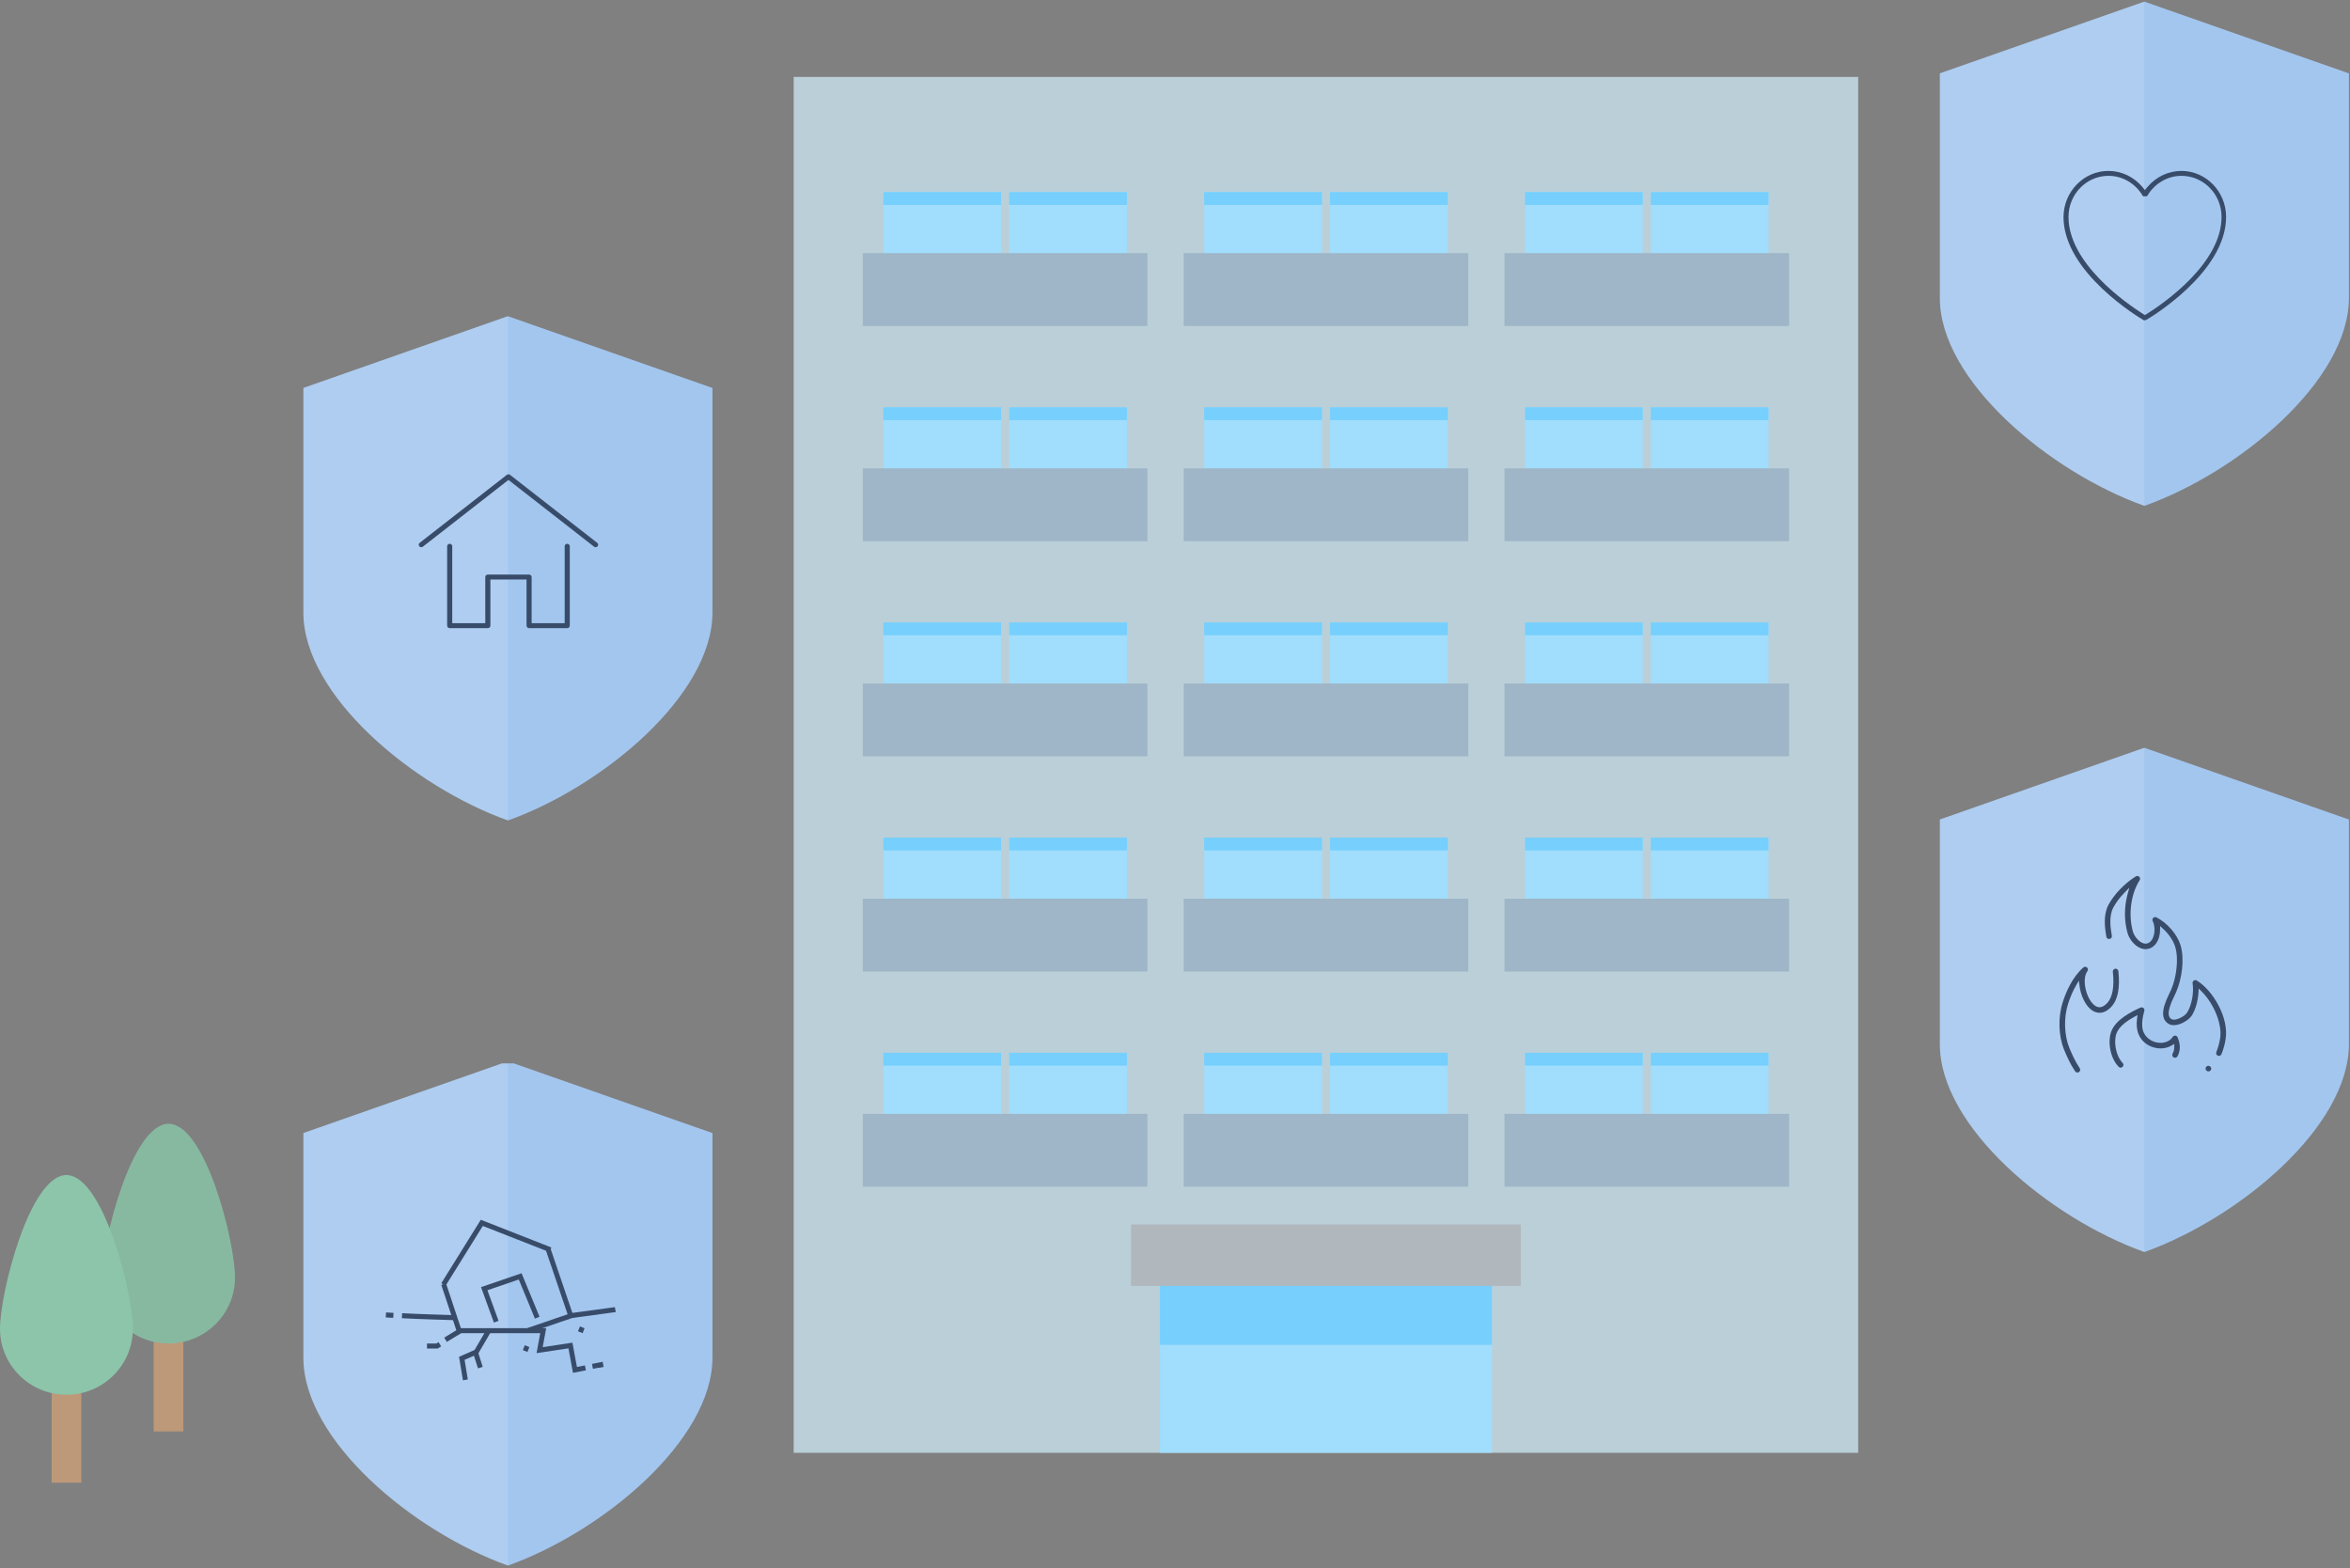 <svg width="550" height="367" viewBox="0 0 550 367" fill="none" xmlns="http://www.w3.org/2000/svg">
<rect x="0" y="0" width="550" height="367" fill="#808080" stroke="none"/>
<g clip-path="url(#clip0_30069_2300)">
<path d="M434.9 18H185.752V340H434.9V18Z" fill="#BACFD8"/>
<path d="M234.302 44.951H206.751V72.841H234.302V44.951Z" fill="#A1DDFC"/>
<path d="M263.746 44.951H236.195V72.841H263.746V44.951Z" fill="#A1DDFC"/>
<path d="M234.302 44.951H206.751V47.953H234.302V44.951Z" fill="#76CFFC"/>
<path d="M263.746 44.951H236.195V47.953H263.746V44.951Z" fill="#76CFFC"/>
<path d="M268.536 59.242H201.936V76.287H268.536V59.242Z" fill="#9EB6C7"/>
<path d="M309.386 44.951H281.835V72.841H309.386V44.951Z" fill="#A1DDFC"/>
<path d="M338.829 44.951H311.278V72.841H338.829V44.951Z" fill="#A1DDFC"/>
<path d="M309.386 44.951H281.835V47.953H309.386V44.951Z" fill="#76CFFC"/>
<path d="M338.829 44.951H311.278V47.953H338.829V44.951Z" fill="#76CFFC"/>
<path d="M343.633 59.242H277.032V76.287H343.633V59.242Z" fill="#9EB6C7"/>
<path d="M384.47 44.951H356.919V72.841H384.47V44.951Z" fill="#A1DDFC"/>
<path d="M413.913 44.951H386.362V72.841H413.913V44.951Z" fill="#A1DDFC"/>
<path d="M384.47 44.951H356.919V47.953H384.47V44.951Z" fill="#76CFFC"/>
<path d="M413.913 44.951H386.362V47.953H413.913V44.951Z" fill="#76CFFC"/>
<path d="M418.717 59.242H352.116V76.287H418.717V59.242Z" fill="#9EB6C7"/>
<path d="M234.302 95.316H206.751V123.206H234.302V95.316Z" fill="#A1DDFC"/>
<path d="M263.746 95.316H236.195V123.206H263.746V95.316Z" fill="#A1DDFC"/>
<path d="M234.302 95.316H206.751V98.317H234.302V95.316Z" fill="#76CFFC"/>
<path d="M263.746 95.316H236.195V98.317H263.746V95.316Z" fill="#76CFFC"/>
<path d="M268.536 109.607H201.936V126.652H268.536V109.607Z" fill="#9EB6C7"/>
<path d="M309.386 95.316H281.835V123.206H309.386V95.316Z" fill="#A1DDFC"/>
<path d="M338.829 95.316H311.278V123.206H338.829V95.316Z" fill="#A1DDFC"/>
<path d="M309.386 95.316H281.835V98.317H309.386V95.316Z" fill="#76CFFC"/>
<path d="M338.829 95.316H311.278V98.317H338.829V95.316Z" fill="#76CFFC"/>
<path d="M343.633 109.607H277.032V126.652H343.633V109.607Z" fill="#9EB6C7"/>
<path d="M384.47 95.316H356.919V123.206H384.47V95.316Z" fill="#A1DDFC"/>
<path d="M413.913 95.316H386.362V123.206H413.913V95.316Z" fill="#A1DDFC"/>
<path d="M384.47 95.316H356.919V98.317H384.47V95.316Z" fill="#76CFFC"/>
<path d="M413.913 95.316H386.362V98.317H413.913V95.316Z" fill="#76CFFC"/>
<path d="M418.717 109.607H352.116V126.652H418.717V109.607Z" fill="#9EB6C7"/>
<path d="M234.302 145.667H206.751V173.558H234.302V145.667Z" fill="#A1DDFC"/>
<path d="M263.746 145.667H236.195V173.558H263.746V145.667Z" fill="#A1DDFC"/>
<path d="M234.302 145.667H206.751V148.669H234.302V145.667Z" fill="#76CFFC"/>
<path d="M263.746 145.667H236.195V148.669H263.746V145.667Z" fill="#76CFFC"/>
<path d="M268.536 159.958H201.936V177.003H268.536V159.958Z" fill="#9EB6C7"/>
<path d="M309.386 145.667H281.835V173.558H309.386V145.667Z" fill="#A1DDFC"/>
<path d="M338.829 145.667H311.278V173.558H338.829V145.667Z" fill="#A1DDFC"/>
<path d="M309.386 145.667H281.835V148.669H309.386V145.667Z" fill="#76CFFC"/>
<path d="M338.829 145.667H311.278V148.669H338.829V145.667Z" fill="#76CFFC"/>
<path d="M343.633 159.958H277.032V177.003H343.633V159.958Z" fill="#9EB6C7"/>
<path d="M384.47 145.667H356.919V173.558H384.47V145.667Z" fill="#A1DDFC"/>
<path d="M413.913 145.667H386.362V173.558H413.913V145.667Z" fill="#A1DDFC"/>
<path d="M384.47 145.667H356.919V148.669H384.47V145.667Z" fill="#76CFFC"/>
<path d="M413.913 145.667H386.362V148.669H413.913V145.667Z" fill="#76CFFC"/>
<path d="M418.717 159.958H352.116V177.003H418.717V159.958Z" fill="#9EB6C7"/>
<path d="M234.302 196.019H206.751V223.909H234.302V196.019Z" fill="#A1DDFC"/>
<path d="M263.746 196.019H236.195V223.909H263.746V196.019Z" fill="#A1DDFC"/>
<path d="M234.302 196.019H206.751V199.021H234.302V196.019Z" fill="#76CFFC"/>
<path d="M263.746 196.019H236.195V199.021H263.746V196.019Z" fill="#76CFFC"/>
<path d="M268.536 210.323H201.936V227.368H268.536V210.323Z" fill="#9EB6C7"/>
<path d="M309.386 196.019H281.835V223.909H309.386V196.019Z" fill="#A1DDFC"/>
<path d="M338.829 196.019H311.278V223.909H338.829V196.019Z" fill="#A1DDFC"/>
<path d="M309.386 196.019H281.835V199.021H309.386V196.019Z" fill="#76CFFC"/>
<path d="M338.829 196.019H311.278V199.021H338.829V196.019Z" fill="#76CFFC"/>
<path d="M343.633 210.323H277.032V227.368H343.633V210.323Z" fill="#9EB6C7"/>
<path d="M384.47 196.019H356.919V223.909H384.47V196.019Z" fill="#A1DDFC"/>
<path d="M413.913 196.019H386.362V223.909H413.913V196.019Z" fill="#A1DDFC"/>
<path d="M384.47 196.019H356.919V199.021H384.47V196.019Z" fill="#76CFFC"/>
<path d="M413.913 196.019H386.362V199.021H413.913V196.019Z" fill="#76CFFC"/>
<path d="M418.717 210.323H352.116V227.368H418.717V210.323Z" fill="#9EB6C7"/>
<path d="M234.302 246.384H206.751V274.274H234.302V246.384Z" fill="#A1DDFC"/>
<path d="M263.746 246.384H236.195V274.274H263.746V246.384Z" fill="#A1DDFC"/>
<path d="M234.302 246.384H206.751V249.385H234.302V246.384Z" fill="#76CFFC"/>
<path d="M263.746 246.384H236.195V249.385H263.746V246.384Z" fill="#76CFFC"/>
<path d="M268.536 260.675H201.936V277.72H268.536V260.675Z" fill="#9EB6C7"/>
<path d="M309.386 246.384H281.835V274.274H309.386V246.384Z" fill="#A1DDFC"/>
<path d="M338.829 246.384H311.278V274.274H338.829V246.384Z" fill="#A1DDFC"/>
<path d="M309.386 246.384H281.835V249.385H309.386V246.384Z" fill="#76CFFC"/>
<path d="M338.829 246.384H311.278V249.385H338.829V246.384Z" fill="#76CFFC"/>
<path d="M343.633 260.675H277.032V277.72H343.633V260.675Z" fill="#9EB6C7"/>
<path d="M384.47 246.384H356.919V274.274H384.47V246.384Z" fill="#A1DDFC"/>
<path d="M413.913 246.384H386.362V274.274H413.913V246.384Z" fill="#A1DDFC"/>
<path d="M384.47 246.384H356.919V249.385H384.47V246.384Z" fill="#76CFFC"/>
<path d="M413.913 246.384H386.362V249.385H413.913V246.384Z" fill="#76CFFC"/>
<path d="M418.717 260.675H352.116V277.72H418.717V260.675Z" fill="#9EB6C7"/>
<path d="M349.192 299.998H271.459V340.013H349.192V299.998Z" fill="#A1DDFC"/>
<path d="M349.192 299.998H271.459V314.733H349.192V299.998Z" fill="#76CFFC"/>
<path d="M355.94 286.581H264.699V300.938H355.94V286.581Z" fill="#B0B8BD"/>
</g>
<g clip-path="url(#clip1_30069_2300)">
<g clip-path="url(#clip2_30069_2300)">
<path fill-rule="evenodd" clip-rule="evenodd" d="M166.747 90.788V143.331C166.747 162.683 141.099 184.074 118.887 192.014C96.648 184.074 71 162.683 71 143.331V90.788L118.86 74L166.719 90.788H166.747Z" fill="#A3C6EF"/>
<g style="mix-blend-mode:overlay" opacity="0.12">
<path d="M118.86 74V192.014C96.648 184.074 71 162.683 71 143.331V90.788L118.86 74Z" fill="white"/>
</g>
</g>
</g>
<g clip-path="url(#clip3_30069_2300)">
<path d="M139.403 128.066C139.264 128.066 139.136 128.02 139.029 127.939L119.002 112.316L98.971 127.939C98.864 128.023 98.732 128.066 98.597 128.066C98.414 128.066 98.247 127.989 98.131 127.851C98.032 127.732 97.984 127.582 98 127.429C98.016 127.275 98.096 127.137 98.219 127.041L118.624 111.127C118.731 111.046 118.863 111 118.998 111C119.133 111 119.269 111.046 119.372 111.127L139.777 127.041C139.901 127.137 139.98 127.275 139.996 127.429C140.012 127.582 139.968 127.732 139.865 127.851C139.749 127.985 139.582 128.066 139.399 128.066H139.403Z" fill="#384C6A"/>
<path d="M123.83 147C123.499 147 123.233 146.743 123.233 146.424V135.618H114.771V146.424C114.771 146.743 114.505 147 114.174 147H105.247C104.917 147 104.65 146.743 104.65 146.424V127.839C104.65 127.521 104.917 127.263 105.247 127.263C105.578 127.263 105.844 127.521 105.844 127.839V145.849H113.577V135.042C113.577 134.724 113.844 134.467 114.174 134.467H123.83C124.16 134.467 124.427 134.724 124.427 135.042V145.849H132.16V127.839C132.16 127.521 132.426 127.263 132.757 127.263C133.087 127.263 133.354 127.521 133.354 127.839V146.424C133.354 146.743 133.087 147 132.757 147H123.83Z" fill="#384C6A"/>
</g>
<g clip-path="url(#clip4_30069_2300)">
<g clip-path="url(#clip5_30069_2300)">
<path fill-rule="evenodd" clip-rule="evenodd" d="M166.747 265.166V317.709C166.747 337.06 141.099 358.452 118.887 366.392C96.648 358.452 71 337.06 71 317.709V265.166L118.86 248.378L166.719 265.166H166.747Z" fill="#A3C6EF"/>
<g style="mix-blend-mode:overlay" opacity="0.12">
<path d="M118.86 248.378V366.392C96.648 358.452 71 337.06 71 317.709V265.166L118.86 248.378Z" fill="white"/>
</g>
</g>
<path d="M123.365 310.828L123.914 310.637C127.448 309.411 131.14 308.158 132.565 307.676L132.844 307.582L127.735 292.534L128.833 292.152L134.323 308.323L133.766 308.51C133.726 308.523 128.929 310.138 124.291 311.748L123.742 311.939L123.367 310.826L123.365 310.828Z" fill="#384C6A"/>
<path d="M106.72 311.072C105.783 308.264 103.486 301.324 103.467 301.266L103.283 300.709L104.383 300.336L104.621 301.056C105.327 303.189 107.052 308.398 107.819 310.697L108.004 311.254L106.904 311.631L106.719 311.073L106.72 311.072Z" fill="#384C6A"/>
<path d="M103.282 300.308L103.596 299.813C105.057 297.506 111.051 287.839 112.238 285.923L112.524 285.462L129.039 291.946L128.62 293.043L112.998 286.91L112.871 287.115C111.269 289.698 105.939 298.292 104.573 300.448L104.26 300.943L103.284 300.308H103.282Z" fill="#384C6A"/>
<path d="M112.582 301.23L122.07 297.978L126.272 308.151L125.201 308.605L121.416 299.444L114.084 301.956L116.682 309.115L115.593 309.521L112.582 301.23Z" fill="#384C6A"/>
<path d="M143.906 305.907L133.67 307.299L133.881 308.455L144.117 307.063L143.906 305.907Z" fill="#384C6A"/>
<path d="M106.197 308.955C105.294 308.929 97.307 308.696 94.628 308.529L94.049 308.492L94.12 307.319L94.699 307.356C97.49 307.531 106.162 307.779 106.247 307.78L106.828 307.797L106.794 308.973L106.197 308.955Z" fill="#384C6A"/>
<path d="M90.354 307.144L90.282 308.318L92.034 308.428L92.106 307.254L90.354 307.144Z" fill="#384C6A"/>
<path d="M138.546 319.199L141.041 318.7L141.281 319.9L140.142 320.131L140.132 320.079L138.771 320.353L138.546 319.199Z" fill="#384C6A"/>
<path d="M133.037 315.551L125.581 316.677L126.434 312.011H107.95L107.884 312.051C107.344 312.367 105.989 313.164 105.078 313.742L104.586 314.053L103.971 313.057L104.463 312.745C105.591 312.03 107.315 311.026 107.508 310.915L107.641 310.837H127.83L127.019 315.273L133.973 314.224L135.027 319.919L135.313 319.863C135.608 319.806 135.959 319.738 136.336 319.662L136.905 319.548L137.13 320.702L136.561 320.816C135.521 321.023 134.676 321.18 134.669 321.182L134.1 321.288L133.038 315.553L133.037 315.551Z" fill="#384C6A"/>
<path d="M99.932 315.597V314.421H102.123L102.636 314.094L103.252 315.091L102.76 315.403C102.647 315.475 102.578 315.515 102.576 315.516L102.441 315.595H102.284H99.931L99.932 315.597Z" fill="#384C6A"/>
<path d="M110.701 316.563L113.876 311.134L114.874 311.733L111.966 316.707L112.972 319.878L111.868 320.238L110.701 316.563Z" fill="#384C6A"/>
<path d="M107.438 317.532L111.228 315.863L111.691 316.942L108.733 318.245L109.49 322.839L108.345 323.033L107.438 317.532Z" fill="#384C6A"/>
<path d="M122.82 314.826L122.365 315.974L123.443 316.412L123.897 315.263L122.82 314.826Z" fill="#384C6A"/>
<path d="M135.732 310.415L135.277 311.564L136.355 312.002L136.809 310.853L135.732 310.415Z" fill="#384C6A"/>
</g>
<g clip-path="url(#clip6_30069_2300)">
<path fill-rule="evenodd" clip-rule="evenodd" d="M549.747 191.788V244.331C549.747 263.683 524.099 285.074 501.887 293.014C479.648 285.074 454 263.683 454 244.331V191.788L501.86 175L549.719 191.788H549.747Z" fill="#A3C6EF"/>
<g style="mix-blend-mode:overlay" opacity="0.12">
<path d="M501.86 175V293.014C479.648 285.074 454 263.683 454 244.331V191.788L501.86 175Z" fill="white"/>
</g>
</g>
<g clip-path="url(#clip7_30069_2300)">
<path d="M516.877 250.735C516.835 250.735 516.792 250.732 516.75 250.723L516.721 250.717C516.416 250.658 516.196 250.392 516.196 250.082C516.196 250.041 516.2 249.997 516.209 249.956C516.268 249.654 516.536 249.434 516.844 249.434C516.886 249.434 516.929 249.438 516.97 249.447L516.999 249.452C517.171 249.486 517.317 249.583 517.414 249.727C517.512 249.871 517.546 250.044 517.512 250.213C517.452 250.516 517.185 250.737 516.875 250.737L516.877 250.735Z" fill="#384C6A"/>
<path d="M519.32 247.112C519.239 247.112 519.159 247.097 519.082 247.067C518.748 246.935 518.586 246.559 518.715 246.226C519.147 245.135 519.461 243.985 519.621 242.898C520.094 239.706 518.183 234.932 515.273 232.027L514.594 231.352L514.533 232.306C514.405 234.308 513.829 236.304 512.992 237.643C512.411 238.574 510.48 239.924 508.777 239.924C508.301 239.924 507.88 239.816 507.526 239.605C505.031 238.109 506.823 234.381 507.784 232.378C507.929 232.075 508.053 231.82 508.142 231.613C509.289 228.968 510.006 224.538 509.075 221.538C508.64 220.135 507.618 218.62 506.272 217.381L505.561 216.728L505.545 217.691C505.516 219.392 504.876 220.848 503.829 221.586C503.315 221.95 502.75 222.133 502.149 222.133C501.808 222.133 501.464 222.072 501.123 221.952C499.533 221.388 498.315 219.718 497.934 218.359C497.135 215.502 497.13 212.303 497.922 209.349L498.353 207.743L497.193 208.937C496.128 210.031 495.239 211.216 494.62 212.362C493.588 214.272 493.883 216.908 494.259 218.99C494.289 219.161 494.252 219.332 494.152 219.475C494.053 219.617 493.905 219.712 493.734 219.743C493.696 219.75 493.656 219.754 493.618 219.754C493.304 219.754 493.035 219.529 492.979 219.219C492.568 216.929 492.254 214.01 493.476 211.747C494.818 209.263 497.272 206.716 499.879 205.097C499.982 205.032 500.101 205 500.222 205C500.397 205 500.562 205.068 500.686 205.193C500.901 205.41 500.935 205.74 500.771 205.997C498.71 209.203 498.073 214.029 499.187 218.009C499.468 219.014 500.455 220.339 501.559 220.731C501.763 220.803 501.964 220.839 502.155 220.839C502.478 220.839 502.79 220.735 503.082 220.528C504.36 219.624 504.56 217.037 503.826 215.552C503.701 215.3 503.753 215 503.954 214.803C504.076 214.685 504.237 214.618 504.408 214.618C504.511 214.618 504.614 214.643 504.706 214.69C507.234 215.991 509.542 218.648 510.318 221.152C511.352 224.486 510.607 229.197 509.336 232.126C509.237 232.354 509.109 232.621 508.961 232.929C508.174 234.567 506.714 237.602 508.198 238.491C508.36 238.588 508.562 238.639 508.799 238.639C509.771 238.639 511.391 237.758 511.891 236.956C512.952 235.256 513.499 232.318 513.163 230.121C513.125 229.872 513.237 229.622 513.447 229.481C513.553 229.411 513.678 229.373 513.806 229.373C513.927 229.373 514.044 229.408 514.147 229.471C517.945 231.809 521.642 238.127 520.908 243.085C520.733 244.268 520.394 245.519 519.926 246.7C519.827 246.948 519.591 247.11 519.322 247.11L519.32 247.112Z" fill="#384C6A"/>
<path d="M486.205 251C485.988 251 485.788 250.894 485.667 250.716C484.532 249.05 483.693 247.142 483.088 245.668C481.764 242.435 481.638 238.07 482.767 234.547C483.559 232.079 485.037 228.666 487.589 226.416C487.708 226.312 487.861 226.254 488.02 226.254C488.179 226.254 488.343 226.315 488.464 226.429C488.709 226.657 488.74 227.032 488.536 227.298C487.226 228.999 488.115 233.494 490.099 235.181C490.376 235.416 490.809 235.73 491.38 235.73C491.95 235.73 492.536 235.416 493.148 234.772C494.418 233.431 494.871 230.958 494.496 227.419C494.478 227.246 494.528 227.078 494.637 226.943C494.745 226.808 494.9 226.724 495.073 226.706C495.097 226.704 495.118 226.702 495.142 226.702C495.474 226.702 495.752 226.951 495.788 227.282C496.212 231.271 495.658 234.012 494.093 235.663C493.247 236.556 492.309 237.028 491.38 237.028C490.642 237.028 489.927 236.738 489.258 236.167C488.005 235.101 486.981 232.931 486.704 230.761L486.542 229.494L485.9 230.599C485.164 231.865 484.528 233.327 484.009 234.945C482.982 238.144 483.097 242.257 484.294 245.18C484.873 246.597 485.676 248.424 486.744 249.99C486.946 250.285 486.869 250.69 486.573 250.89C486.464 250.964 486.338 251.002 486.208 251.002L486.205 251Z" fill="#384C6A"/>
<path d="M496.323 249.866C496.143 249.866 495.975 249.794 495.852 249.664C493.712 247.416 493.263 243.501 494.185 241.252C495.26 238.631 498.571 236.889 500.968 235.805C501.052 235.767 501.143 235.748 501.235 235.748C501.388 235.748 501.536 235.802 501.653 235.899C501.843 236.059 501.926 236.317 501.864 236.558C501.117 239.436 501.015 241.656 502.933 243.139C503.701 243.733 504.665 244.061 505.646 244.061C505.903 244.061 506.159 244.037 506.408 243.992C507.337 243.823 508.077 243.357 508.494 242.68C508.613 242.485 508.82 242.37 509.046 242.37C509.062 242.37 509.077 242.37 509.093 242.37C509.335 242.386 509.546 242.536 509.643 242.759C510.356 244.395 510.347 245.893 509.62 247.213C509.506 247.42 509.288 247.547 509.049 247.547C508.939 247.547 508.835 247.52 508.737 247.466C508.586 247.384 508.476 247.245 508.427 247.079C508.378 246.914 508.398 246.737 508.481 246.586C508.748 246.104 508.876 245.605 508.874 245.063V244.311L508.221 244.692C507.752 244.968 507.22 245.16 506.641 245.267C506.321 245.324 505.991 245.355 505.659 245.355C504.38 245.355 503.129 244.932 502.137 244.163C500.498 242.896 499.833 240.957 500.159 238.401L500.268 237.559L499.522 237.967C497.279 239.197 495.926 240.432 495.388 241.742C494.638 243.573 495.08 246.968 496.796 248.771C497.043 249.031 497.032 249.441 496.772 249.688C496.652 249.803 496.493 249.866 496.325 249.866H496.323Z" fill="#384C6A"/>
</g>
<g clip-path="url(#clip8_30069_2300)">
<path fill-rule="evenodd" clip-rule="evenodd" d="M549.747 17.166V69.709C549.747 89.061 524.099 110.452 501.887 118.392C479.648 110.452 454 89.061 454 69.709V17.166L501.86 0.378L549.719 17.166H549.747Z" fill="#A3C6EF"/>
<g style="mix-blend-mode:overlay" opacity="0.12">
<path d="M501.86 0.378V118.392C479.648 110.452 454 89.061 454 69.709V17.166L501.86 0.378Z" fill="white"/>
</g>
</g>
<g clip-path="url(#clip9_30069_2300)">
<path d="M502 75C502 75 501.833 75 501.721 74.942C500.938 74.482 482.944 63.832 482.944 50.765C483 44.836 487.694 40 493.45 40C496.524 40 499.43 41.382 501.441 43.799L502 44.49L502.559 43.799C504.571 41.382 507.477 40 510.55 40C516.306 40 521 44.836 521 50.765C521 63.832 503.006 74.482 502.28 74.885H502V75ZM493.45 41.151C488.309 41.151 484.118 45.469 484.118 50.765C484.118 61.587 497.53 70.913 501.609 73.503L502 73.734L502.391 73.503C506.527 70.913 519.938 61.587 519.938 50.765C519.938 45.469 515.747 41.151 510.55 41.151C507.253 41.151 504.18 42.993 502.503 45.929H501.553C499.877 42.993 496.803 41.151 493.506 41.151H493.45Z" fill="#384C6A"/>
</g>
<path d="M42.909 293.828H35.966V335H42.909V293.828Z" fill="#BD9979"/>
<path d="M55 299C55 307.53 48.023 314.414 39.455 314.414C30.886 314.414 23.909 307.496 23.909 299C23.909 290.504 30.852 263 39.455 263C48.057 263 55 290.47 55 299Z" fill="#87B9A1"/>
<path d="M19.034 305.828H12.091V347H19.034V305.828Z" fill="#BD9979"/>
<path d="M31.091 311C31.091 319.53 24.114 326.414 15.546 326.414C6.977 326.414 0 319.496 0 311C0 302.504 6.977 275 15.546 275C24.114 275 31.091 302.47 31.091 311Z" fill="#8CC5AA"/>
<defs>
<clipPath id="clip0_30069_2300">
<rect width="249.148" height="322" fill="white" transform="translate(185.752 18)"/>
</clipPath>
<clipPath id="clip1_30069_2300">
<rect width="95.747" height="118.014" fill="white" transform="translate(71 74)"/>
</clipPath>
<clipPath id="clip2_30069_2300">
<rect width="95.747" height="118.014" fill="white" transform="translate(71 74)"/>
</clipPath>
<clipPath id="clip3_30069_2300">
<rect width="42" height="36" fill="white" transform="translate(98 111)"/>
</clipPath>
<clipPath id="clip4_30069_2300">
<rect width="95.747" height="118.014" fill="white" transform="translate(71 248.87)"/>
</clipPath>
<clipPath id="clip5_30069_2300">
<rect width="95.747" height="118.014" fill="white" transform="translate(71 248.378)"/>
</clipPath>
<clipPath id="clip6_30069_2300">
<rect width="95.747" height="118.014" fill="white" transform="translate(454 175)"/>
</clipPath>
<clipPath id="clip7_30069_2300">
<rect width="39" height="46" fill="white" transform="translate(482 205)"/>
</clipPath>
<clipPath id="clip8_30069_2300">
<rect width="95.747" height="118.014" fill="white" transform="translate(454 0.378)"/>
</clipPath>
<clipPath id="clip9_30069_2300">
<rect width="38" height="35" fill="white" transform="translate(483 40)"/>
</clipPath>
</defs>
</svg>
